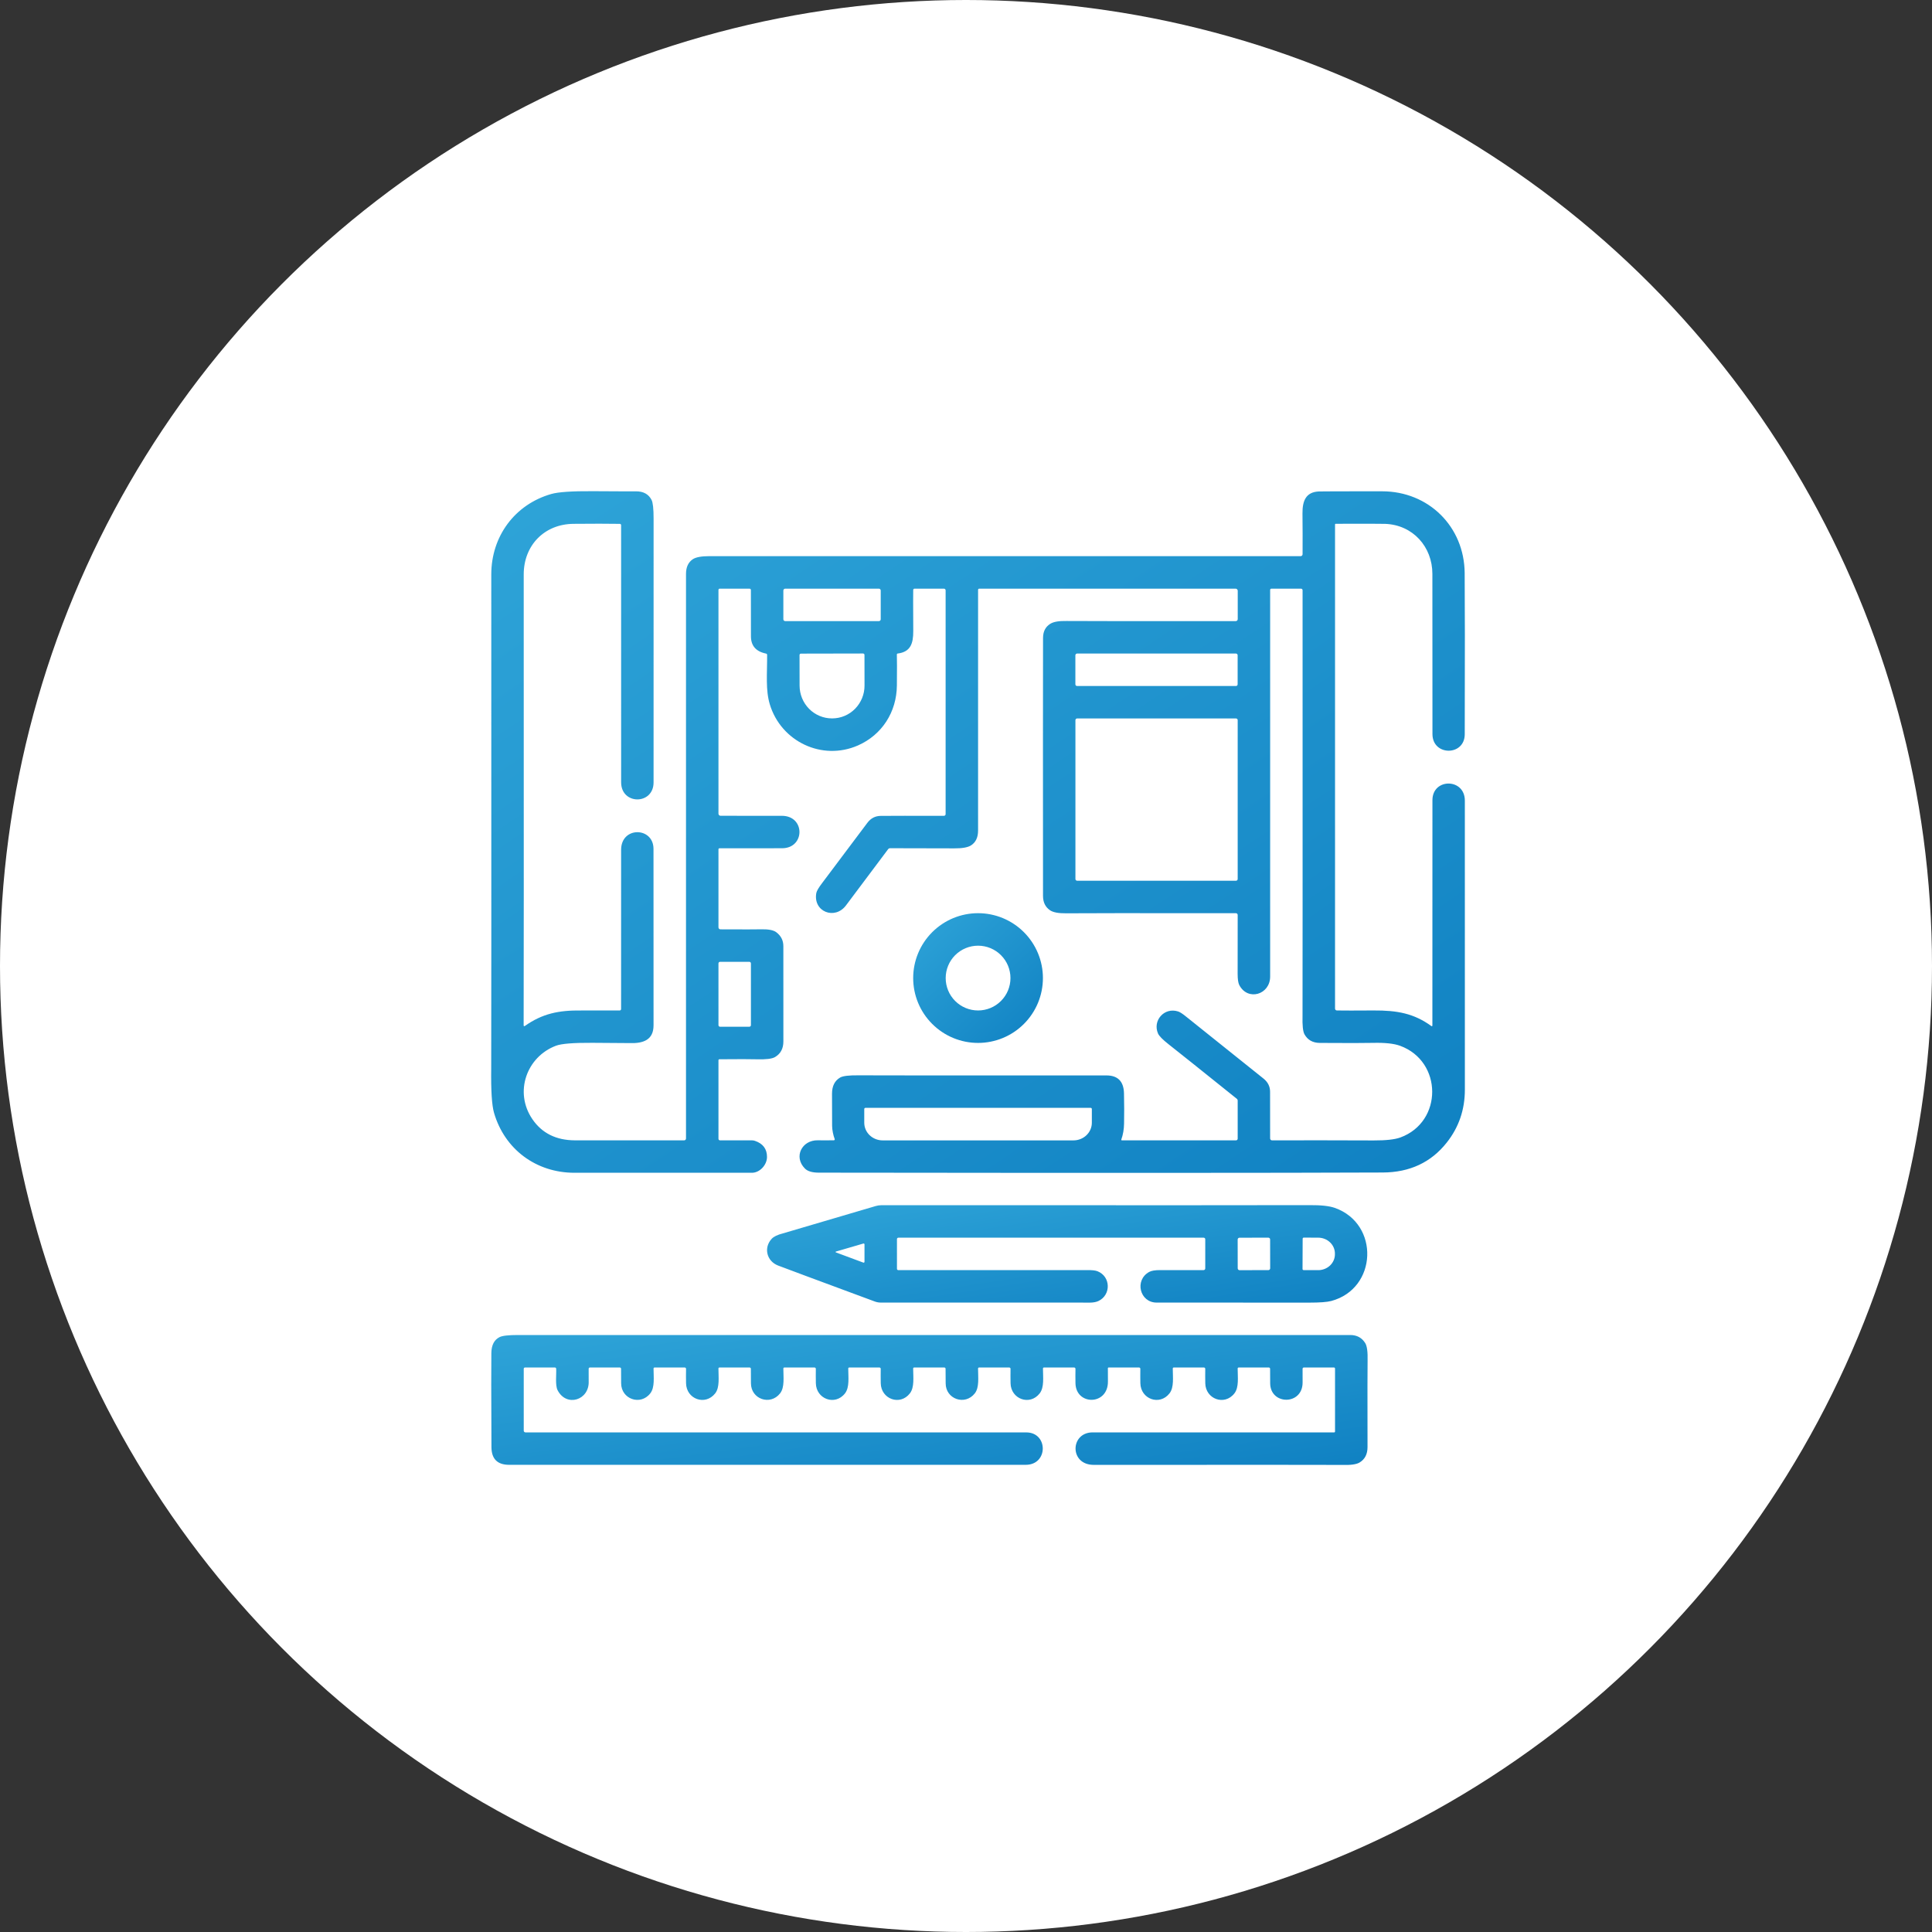 <svg width="80" height="80" viewBox="0 0 80 80" fill="none" xmlns="http://www.w3.org/2000/svg">
<rect x="0" y="0" width="80" height="80" fill="#333333" stroke="none"/>
<circle cx="40" cy="40" r="40" fill="white"/>
<path d="M34.563 47.167C34.503 47.01 34.458 46.795 34.456 46.62C34.454 46.356 34.452 45.911 34.452 45.286C34.452 44.97 34.565 44.747 34.791 44.617C34.904 44.552 35.16 44.522 35.559 44.527C35.885 44.532 39.303 44.533 45.814 44.531C46.288 44.531 46.531 44.779 46.542 45.274C46.552 45.723 46.553 46.141 46.545 46.526C46.541 46.766 46.502 46.986 46.431 47.186C46.43 47.19 46.429 47.194 46.43 47.198C46.43 47.202 46.432 47.205 46.434 47.209C46.437 47.212 46.44 47.215 46.443 47.217C46.447 47.218 46.451 47.219 46.455 47.219H51.181C51.199 47.219 51.217 47.212 51.23 47.199C51.243 47.186 51.25 47.168 51.25 47.15V45.574C51.25 45.559 51.246 45.545 51.24 45.531C51.233 45.518 51.224 45.506 51.212 45.497C49.745 44.319 48.804 43.567 48.389 43.241C48.142 43.047 47.996 42.898 47.951 42.795C47.718 42.259 48.21 41.698 48.782 41.882C48.853 41.904 48.955 41.969 49.09 42.077C50.204 42.968 51.28 43.829 52.317 44.66C52.499 44.805 52.59 44.986 52.591 45.203C52.594 46.112 52.595 46.758 52.593 47.141C52.593 47.162 52.601 47.182 52.616 47.197C52.63 47.211 52.65 47.219 52.671 47.219C54.056 47.216 55.459 47.217 56.88 47.223C57.389 47.225 57.758 47.184 57.987 47.1C59.751 46.453 59.74 43.947 57.973 43.303C57.719 43.211 57.348 43.171 56.86 43.183C56.533 43.192 55.797 43.192 54.652 43.185C54.36 43.183 54.148 43.065 54.016 42.829C53.951 42.711 53.924 42.456 53.935 42.064C53.938 41.952 53.939 36.077 53.937 24.439C53.937 24.422 53.93 24.406 53.918 24.394C53.906 24.382 53.89 24.375 53.873 24.375H52.645C52.631 24.375 52.618 24.38 52.609 24.39C52.599 24.4 52.594 24.413 52.594 24.426C52.593 27.541 52.593 32.878 52.594 40.438C52.594 41.187 51.667 41.466 51.315 40.787C51.271 40.701 51.248 40.547 51.248 40.327C51.251 38.967 51.251 38.153 51.25 37.886C51.25 37.867 51.242 37.849 51.229 37.835C51.215 37.822 51.197 37.814 51.178 37.814C47.021 37.81 44.676 37.811 44.143 37.818C43.828 37.821 43.606 37.779 43.478 37.691C43.285 37.559 43.189 37.361 43.189 37.098C43.186 31.94 43.186 28.379 43.19 26.414C43.191 26.148 43.291 25.953 43.492 25.829C43.627 25.745 43.851 25.707 44.164 25.714C44.452 25.719 46.788 25.721 51.171 25.719C51.192 25.718 51.213 25.71 51.228 25.695C51.243 25.679 51.252 25.659 51.252 25.637V24.463C51.252 24.44 51.242 24.417 51.226 24.401C51.21 24.384 51.187 24.375 51.164 24.375H40.547C40.535 24.375 40.523 24.38 40.514 24.389C40.505 24.398 40.5 24.41 40.5 24.422C40.5 27.588 40.5 30.91 40.5 34.39C40.5 34.677 40.402 34.883 40.206 35.007C40.074 35.09 39.843 35.131 39.513 35.129C37.833 35.124 36.944 35.122 36.846 35.123C36.833 35.124 36.82 35.127 36.809 35.133C36.797 35.139 36.787 35.148 36.779 35.158C35.712 36.581 35.129 37.358 35.032 37.489C34.572 38.107 33.663 37.755 33.801 36.981C33.817 36.893 33.899 36.753 34.047 36.56C34.154 36.422 34.777 35.592 35.917 34.07C36.059 33.881 36.242 33.786 36.469 33.784C36.917 33.78 37.789 33.779 39.087 33.781C39.105 33.781 39.123 33.774 39.136 33.761C39.149 33.748 39.156 33.731 39.156 33.712V24.445C39.156 24.427 39.149 24.409 39.136 24.396C39.122 24.382 39.104 24.375 39.086 24.375H37.869C37.855 24.375 37.841 24.38 37.831 24.39C37.821 24.4 37.815 24.413 37.814 24.427C37.81 24.514 37.81 25.083 37.816 26.133C37.818 26.654 37.7 26.996 37.167 27.062C37.159 27.063 37.151 27.067 37.145 27.074C37.14 27.081 37.137 27.089 37.137 27.098C37.144 27.313 37.144 27.742 37.138 28.384C37.128 29.485 36.521 30.429 35.526 30.867C34.04 31.52 32.34 30.704 31.876 29.165C31.696 28.567 31.769 27.911 31.765 27.114C31.765 27.103 31.761 27.091 31.753 27.082C31.745 27.073 31.735 27.067 31.723 27.064C31.305 26.981 31.095 26.742 31.095 26.348C31.094 25.821 31.093 25.183 31.093 24.431C31.093 24.416 31.087 24.402 31.076 24.391C31.066 24.381 31.052 24.375 31.037 24.375H29.799C29.786 24.375 29.774 24.38 29.764 24.39C29.755 24.399 29.75 24.411 29.75 24.424V33.691C29.75 33.715 29.759 33.738 29.776 33.754C29.793 33.771 29.815 33.78 29.839 33.78C30.317 33.782 31.162 33.782 32.374 33.781C33.346 33.78 33.341 35.112 32.395 35.124C32.374 35.124 31.507 35.125 29.791 35.126C29.78 35.126 29.77 35.13 29.762 35.138C29.754 35.146 29.75 35.156 29.75 35.167V38.4C29.75 38.421 29.759 38.442 29.774 38.458C29.789 38.473 29.81 38.482 29.832 38.482C30.801 38.486 31.353 38.486 31.488 38.481C31.805 38.471 32.023 38.511 32.142 38.6C32.339 38.748 32.437 38.94 32.437 39.177C32.437 40.058 32.438 41.374 32.438 43.125C32.438 43.419 32.323 43.634 32.093 43.77C31.969 43.844 31.717 43.874 31.336 43.863C31.099 43.855 30.584 43.855 29.788 43.862C29.778 43.862 29.768 43.866 29.761 43.873C29.754 43.881 29.75 43.89 29.75 43.901V47.156C29.75 47.172 29.756 47.188 29.768 47.2C29.78 47.212 29.796 47.219 29.813 47.219H31.131C31.174 47.219 31.216 47.225 31.257 47.239C31.593 47.352 31.76 47.575 31.76 47.907C31.759 48.242 31.457 48.562 31.135 48.562C26.437 48.562 23.988 48.562 23.787 48.562C22.2 48.562 20.896 47.591 20.457 46.081C20.366 45.77 20.327 45.154 20.34 44.231C20.345 43.888 20.346 37.073 20.343 23.787C20.342 22.212 21.313 20.888 22.828 20.455C23.116 20.372 23.689 20.333 24.547 20.339C25.586 20.345 26.178 20.348 26.325 20.345C26.637 20.341 26.856 20.459 26.98 20.701C27.036 20.81 27.064 21.068 27.064 21.473C27.061 27.368 27.061 31.009 27.063 32.395C27.065 33.337 25.72 33.337 25.72 32.395C25.719 25.329 25.719 21.779 25.719 21.745C25.719 21.731 25.713 21.717 25.703 21.707C25.694 21.698 25.68 21.692 25.667 21.692C25.181 21.684 24.541 21.683 23.747 21.691C22.537 21.701 21.685 22.587 21.686 23.787C21.69 35.334 21.689 41.56 21.683 42.463C21.683 42.468 21.684 42.473 21.687 42.478C21.69 42.482 21.694 42.486 21.699 42.488C21.703 42.491 21.709 42.492 21.714 42.492C21.719 42.491 21.724 42.489 21.729 42.486C22.455 41.973 23.129 41.829 24.078 41.842C24.295 41.845 24.821 41.845 25.658 41.842C25.674 41.842 25.689 41.836 25.7 41.825C25.712 41.813 25.718 41.798 25.718 41.782C25.719 41.489 25.719 39.29 25.719 35.188C25.719 34.212 27.055 34.235 27.06 35.146C27.063 35.732 27.064 38.169 27.062 42.455C27.062 43.056 26.645 43.211 26.076 43.192C26.066 43.191 25.549 43.188 24.526 43.181C23.749 43.176 23.248 43.216 23.023 43.301C21.809 43.757 21.278 45.22 22.045 46.343C22.442 46.924 23.029 47.216 23.807 47.219C23.907 47.22 25.415 47.22 28.331 47.219C28.351 47.219 28.37 47.211 28.384 47.197C28.398 47.183 28.406 47.164 28.406 47.144C28.406 34.727 28.406 26.934 28.406 23.766C28.406 23.484 28.5 23.281 28.689 23.155C28.816 23.072 29.043 23.029 29.368 23.029C35.032 23.032 43.194 23.032 53.854 23.03C53.876 23.03 53.897 23.022 53.913 23.006C53.928 22.991 53.937 22.971 53.937 22.949C53.94 22.392 53.939 21.83 53.933 21.263C53.928 20.745 54.069 20.373 54.614 20.35C54.706 20.345 55.58 20.343 57.235 20.344C59.15 20.345 60.634 21.801 60.649 23.73C60.659 24.947 60.66 27.171 60.652 30.404C60.65 31.313 59.32 31.312 59.315 30.401C59.312 29.873 59.311 27.662 59.312 23.767C59.313 22.637 58.501 21.736 57.36 21.692C57.197 21.686 56.512 21.685 55.306 21.689C55.299 21.689 55.293 21.692 55.288 21.696C55.284 21.701 55.281 21.707 55.281 21.713V41.764C55.281 41.784 55.289 41.803 55.303 41.818C55.317 41.832 55.337 41.841 55.357 41.841C55.624 41.846 56.129 41.846 56.872 41.841C57.857 41.835 58.548 41.963 59.271 42.488C59.275 42.491 59.28 42.492 59.284 42.493C59.289 42.493 59.294 42.492 59.298 42.49C59.302 42.488 59.306 42.484 59.309 42.48C59.311 42.476 59.312 42.472 59.312 42.467C59.312 36.775 59.312 33.663 59.314 33.13C59.317 32.212 60.656 32.214 60.656 33.152C60.656 35.867 60.656 39.856 60.657 45.12C60.657 45.949 60.407 46.679 59.908 47.31C59.258 48.133 58.374 48.546 57.256 48.551C52.893 48.569 45.111 48.571 33.91 48.557C33.636 48.557 33.443 48.501 33.33 48.387C32.847 47.902 33.205 47.204 33.865 47.217C34.047 47.221 34.269 47.221 34.529 47.216C34.535 47.216 34.541 47.214 34.546 47.212C34.552 47.209 34.556 47.205 34.559 47.2C34.563 47.195 34.565 47.189 34.565 47.184C34.566 47.178 34.565 47.172 34.563 47.167ZM36.469 24.452C36.469 24.432 36.461 24.412 36.447 24.398C36.432 24.383 36.413 24.375 36.392 24.375H32.514C32.493 24.375 32.474 24.383 32.459 24.398C32.445 24.412 32.437 24.432 32.437 24.452V25.641C32.437 25.652 32.439 25.662 32.442 25.671C32.446 25.68 32.452 25.689 32.459 25.696C32.466 25.703 32.475 25.709 32.484 25.713C32.494 25.717 32.504 25.719 32.514 25.719H36.392C36.402 25.719 36.412 25.717 36.422 25.713C36.431 25.709 36.44 25.703 36.447 25.696C36.454 25.689 36.46 25.68 36.464 25.671C36.468 25.662 36.469 25.652 36.469 25.641V24.452ZM35.738 27.06L33.165 27.065C33.149 27.065 33.135 27.071 33.124 27.082C33.113 27.093 33.107 27.108 33.107 27.123L33.109 28.39C33.11 28.751 33.251 29.096 33.502 29.35C33.754 29.605 34.094 29.747 34.448 29.747H34.465C34.64 29.746 34.814 29.711 34.976 29.642C35.138 29.574 35.285 29.473 35.409 29.347C35.533 29.22 35.631 29.07 35.698 28.905C35.765 28.74 35.799 28.564 35.798 28.385L35.796 27.118C35.796 27.102 35.79 27.088 35.779 27.077C35.768 27.066 35.753 27.06 35.738 27.06ZM51.248 27.132C51.248 27.123 51.246 27.114 51.243 27.105C51.239 27.097 51.234 27.089 51.228 27.083C51.221 27.076 51.214 27.071 51.205 27.068C51.197 27.064 51.188 27.062 51.178 27.062H44.599C44.581 27.062 44.563 27.07 44.55 27.083C44.537 27.096 44.529 27.114 44.529 27.132V28.337C44.529 28.355 44.537 28.373 44.55 28.386C44.563 28.399 44.581 28.406 44.599 28.406H51.178C51.188 28.406 51.197 28.404 51.205 28.401C51.214 28.397 51.221 28.392 51.228 28.386C51.234 28.379 51.239 28.372 51.243 28.363C51.246 28.355 51.248 28.346 51.248 28.337V27.132ZM51.25 29.82C51.25 29.801 51.243 29.783 51.23 29.77C51.216 29.757 51.199 29.75 51.18 29.75H44.601C44.582 29.75 44.565 29.757 44.552 29.77C44.538 29.783 44.531 29.801 44.531 29.82V36.399C44.531 36.417 44.538 36.435 44.552 36.448C44.565 36.461 44.582 36.469 44.601 36.469H51.18C51.199 36.469 51.216 36.461 51.23 36.448C51.243 36.435 51.25 36.417 51.25 36.399V29.82ZM31.094 39.893C31.094 39.875 31.087 39.859 31.075 39.846C31.062 39.834 31.046 39.827 31.028 39.827H29.815C29.798 39.827 29.781 39.834 29.769 39.846C29.757 39.859 29.75 39.875 29.75 39.893V42.449C29.75 42.458 29.752 42.466 29.755 42.474C29.758 42.482 29.763 42.489 29.769 42.496C29.775 42.502 29.782 42.507 29.79 42.51C29.798 42.513 29.807 42.515 29.815 42.515H31.028C31.037 42.515 31.045 42.513 31.053 42.51C31.061 42.507 31.068 42.502 31.075 42.496C31.081 42.489 31.085 42.482 31.089 42.474C31.092 42.466 31.094 42.458 31.094 42.449V39.893ZM45.164 45.874H35.835C35.822 45.874 35.81 45.879 35.801 45.888C35.792 45.897 35.787 45.909 35.787 45.922V46.49C35.787 46.684 35.867 46.87 36.01 47.007C36.153 47.144 36.347 47.221 36.549 47.221H44.449C44.651 47.221 44.845 47.144 44.988 47.007C45.131 46.87 45.211 46.684 45.211 46.49V45.922C45.211 45.909 45.206 45.897 45.197 45.888C45.188 45.879 45.176 45.874 45.164 45.874Z" fill="url(#paint0_linear_10587_535)"/>
<path d="M43.185 40.499C43.185 41.212 42.902 41.895 42.398 42.398C41.895 42.902 41.211 43.185 40.499 43.185C39.787 43.185 39.104 42.902 38.6 42.398C38.096 41.895 37.813 41.212 37.813 40.499C37.813 39.787 38.096 39.104 38.6 38.6C39.104 38.096 39.787 37.813 40.499 37.813C41.211 37.813 41.895 38.096 42.398 38.6C42.902 39.104 43.185 39.787 43.185 40.499ZM41.841 40.5C41.841 40.144 41.7 39.803 41.448 39.552C41.197 39.3 40.856 39.159 40.5 39.159C40.144 39.159 39.803 39.3 39.551 39.552C39.3 39.803 39.159 40.144 39.159 40.5C39.159 40.856 39.3 41.197 39.551 41.448C39.803 41.7 40.144 41.841 40.5 41.841C40.856 41.841 41.197 41.7 41.448 41.448C41.7 41.197 41.841 40.856 41.841 40.5Z" fill="url(#paint1_linear_10587_535)"/>
<path d="M37.141 51.309V52.539C37.141 52.553 37.146 52.567 37.157 52.577C37.167 52.587 37.18 52.593 37.194 52.593C42.362 52.594 44.975 52.594 45.035 52.593C45.223 52.59 45.361 52.605 45.449 52.641C45.996 52.86 46.011 53.617 45.49 53.869C45.302 53.96 45.061 53.938 44.84 53.938C41.71 53.938 38.921 53.938 36.473 53.937C36.386 53.937 36.301 53.921 36.22 53.891C33.767 52.983 32.432 52.486 32.213 52.401C31.747 52.218 31.611 51.666 31.954 51.296C32.04 51.203 32.196 51.128 32.422 51.071C32.457 51.063 33.736 50.686 36.26 49.94C36.337 49.917 36.417 49.905 36.497 49.905C47.726 49.908 53.635 49.907 54.225 49.902C54.697 49.898 55.047 49.936 55.274 50.017C57.135 50.676 57.037 53.362 55.123 53.871C54.953 53.916 54.651 53.939 54.216 53.939C51.728 53.938 49.62 53.937 47.892 53.937C47.196 53.937 46.964 53.009 47.587 52.667C47.68 52.616 47.833 52.591 48.046 52.592C48.471 52.595 49.068 52.595 49.838 52.592C49.857 52.592 49.874 52.585 49.887 52.572C49.9 52.559 49.907 52.541 49.907 52.523V51.315C49.907 51.297 49.9 51.281 49.888 51.269C49.876 51.257 49.86 51.25 49.843 51.25H37.2C37.184 51.25 37.169 51.256 37.158 51.267C37.147 51.278 37.141 51.293 37.141 51.309ZM52.593 51.323C52.593 51.313 52.591 51.303 52.587 51.294C52.583 51.285 52.578 51.277 52.571 51.27C52.564 51.264 52.556 51.258 52.547 51.255C52.538 51.251 52.529 51.249 52.519 51.249L51.323 51.251C51.313 51.251 51.303 51.253 51.295 51.257C51.286 51.26 51.278 51.266 51.271 51.273C51.264 51.28 51.258 51.288 51.255 51.297C51.251 51.306 51.249 51.315 51.249 51.325L51.251 52.521C51.251 52.531 51.253 52.54 51.257 52.549C51.261 52.558 51.266 52.566 51.273 52.573C51.28 52.58 51.288 52.586 51.297 52.589C51.306 52.593 51.316 52.595 51.325 52.595L52.521 52.593C52.531 52.593 52.54 52.591 52.549 52.587C52.558 52.583 52.566 52.578 52.573 52.571C52.58 52.564 52.586 52.556 52.589 52.547C52.593 52.538 52.595 52.528 52.595 52.519L52.593 51.323ZM53.94 51.291L53.935 52.547C53.935 52.553 53.936 52.559 53.938 52.565C53.941 52.57 53.944 52.575 53.948 52.579C53.952 52.583 53.957 52.586 53.963 52.589C53.968 52.591 53.974 52.592 53.98 52.592L54.581 52.594C54.672 52.595 54.762 52.578 54.846 52.545C54.931 52.513 55.007 52.464 55.072 52.404C55.136 52.343 55.188 52.27 55.223 52.19C55.258 52.111 55.276 52.025 55.276 51.939V51.91C55.277 51.736 55.205 51.568 55.075 51.444C54.946 51.32 54.77 51.25 54.586 51.249L53.985 51.247C53.973 51.247 53.962 51.251 53.953 51.26C53.945 51.268 53.94 51.279 53.94 51.291ZM35.797 52.248V51.525C35.797 51.52 35.796 51.515 35.793 51.51C35.791 51.505 35.787 51.501 35.783 51.498C35.779 51.495 35.774 51.492 35.768 51.491C35.763 51.49 35.758 51.49 35.752 51.492L34.614 51.824C34.61 51.825 34.606 51.827 34.604 51.83C34.601 51.833 34.6 51.837 34.6 51.841C34.6 51.844 34.601 51.848 34.603 51.852C34.605 51.855 34.608 51.858 34.612 51.859L35.749 52.282C35.754 52.284 35.76 52.285 35.766 52.284C35.771 52.283 35.777 52.281 35.782 52.278C35.786 52.275 35.79 52.27 35.793 52.265C35.795 52.26 35.797 52.254 35.797 52.248Z" fill="url(#paint2_linear_10587_535)"/>
<path d="M45.906 56.625C45.902 56.625 45.898 56.626 45.894 56.627C45.89 56.629 45.887 56.631 45.884 56.634C45.881 56.637 45.879 56.64 45.877 56.644C45.876 56.648 45.875 56.652 45.875 56.656C45.875 56.891 45.876 57.072 45.877 57.199C45.888 58.206 44.55 58.204 44.533 57.276C44.529 57.059 44.529 56.861 44.533 56.682C44.533 56.675 44.532 56.667 44.529 56.66C44.526 56.654 44.522 56.647 44.517 56.642C44.512 56.636 44.505 56.632 44.498 56.629C44.492 56.627 44.484 56.625 44.477 56.625H43.229C43.218 56.625 43.207 56.629 43.199 56.637C43.191 56.645 43.187 56.655 43.187 56.666C43.187 57.02 43.247 57.445 43.051 57.697C42.642 58.223 41.856 57.932 41.845 57.276C41.841 57.075 41.841 56.877 41.844 56.681C41.845 56.674 41.843 56.667 41.841 56.66C41.838 56.653 41.834 56.647 41.829 56.642C41.824 56.636 41.818 56.632 41.811 56.629C41.804 56.627 41.797 56.625 41.789 56.625H40.541C40.53 56.625 40.52 56.629 40.512 56.637C40.504 56.645 40.499 56.655 40.499 56.666C40.498 57.017 40.56 57.447 40.364 57.697C39.957 58.215 39.156 57.934 39.158 57.278C39.158 57.04 39.157 56.84 39.154 56.676C39.154 56.663 39.148 56.65 39.138 56.64C39.128 56.63 39.115 56.625 39.102 56.625H37.854C37.843 56.625 37.832 56.629 37.824 56.637C37.816 56.645 37.812 56.655 37.812 56.666C37.812 57.02 37.872 57.445 37.676 57.697C37.267 58.223 36.481 57.932 36.47 57.276C36.466 57.075 36.466 56.877 36.469 56.681C36.47 56.674 36.468 56.667 36.466 56.66C36.463 56.653 36.459 56.647 36.454 56.642C36.449 56.636 36.443 56.632 36.436 56.629C36.429 56.627 36.422 56.625 36.414 56.625H35.166C35.155 56.625 35.144 56.629 35.136 56.637C35.129 56.645 35.124 56.655 35.124 56.666C35.124 57.02 35.185 57.445 34.989 57.697C34.579 58.223 33.794 57.932 33.783 57.276C33.779 57.075 33.779 56.877 33.782 56.681C33.782 56.674 33.781 56.667 33.778 56.66C33.776 56.653 33.772 56.647 33.766 56.642C33.761 56.636 33.755 56.632 33.748 56.629C33.741 56.627 33.734 56.625 33.727 56.625H32.479C32.468 56.625 32.457 56.629 32.449 56.637C32.441 56.645 32.437 56.655 32.437 56.666C32.436 57.017 32.498 57.447 32.301 57.697C31.893 58.215 31.095 57.934 31.095 57.278C31.095 57.011 31.094 56.811 31.092 56.676C31.092 56.663 31.086 56.65 31.076 56.64C31.066 56.63 31.053 56.625 31.039 56.625H29.791C29.78 56.625 29.769 56.629 29.761 56.637C29.753 56.645 29.749 56.655 29.749 56.666C29.748 57.018 29.81 57.447 29.614 57.697C29.201 58.221 28.419 57.934 28.408 57.276C28.404 57.075 28.404 56.877 28.408 56.681C28.408 56.674 28.407 56.667 28.404 56.66C28.401 56.653 28.397 56.647 28.392 56.642C28.387 56.636 28.38 56.632 28.373 56.629C28.366 56.626 28.359 56.625 28.352 56.625H27.104C27.093 56.625 27.082 56.629 27.074 56.637C27.066 56.645 27.062 56.655 27.062 56.666C27.061 57.018 27.123 57.446 26.926 57.697C26.52 58.217 25.721 57.934 25.72 57.278C25.72 57.012 25.719 56.813 25.717 56.679C25.717 56.664 25.711 56.65 25.701 56.64C25.69 56.63 25.676 56.624 25.662 56.624H24.427C24.42 56.624 24.413 56.626 24.407 56.628C24.401 56.631 24.395 56.635 24.39 56.64C24.385 56.645 24.381 56.65 24.379 56.657C24.376 56.663 24.375 56.67 24.375 56.677C24.374 56.992 24.375 57.165 24.376 57.196C24.407 57.976 23.458 58.281 23.089 57.566C22.983 57.361 23.044 56.906 23.03 56.675C23.029 56.662 23.023 56.649 23.014 56.639C23.003 56.63 22.99 56.625 22.977 56.625H21.739C21.732 56.625 21.725 56.626 21.719 56.629C21.713 56.632 21.707 56.635 21.702 56.64C21.698 56.645 21.694 56.65 21.691 56.657C21.689 56.663 21.687 56.669 21.687 56.676V59.243C21.687 59.261 21.695 59.279 21.708 59.292C21.721 59.305 21.739 59.312 21.757 59.312C33.588 59.312 40.5 59.312 42.495 59.313C43.407 59.313 43.413 60.655 42.474 60.655C39.933 60.657 32.802 60.657 21.081 60.655C20.596 60.655 20.352 60.41 20.35 59.921C20.34 57.769 20.338 56.468 20.346 56.019C20.352 55.696 20.464 55.479 20.684 55.368C20.799 55.309 21.052 55.28 21.445 55.28C30.595 55.282 42.083 55.282 55.911 55.28C56.187 55.28 56.394 55.393 56.533 55.618C56.606 55.738 56.639 55.981 56.629 56.347C56.623 56.541 56.622 57.733 56.626 59.92C56.626 60.215 56.516 60.428 56.295 60.56C56.163 60.639 55.916 60.672 55.553 60.659C55.432 60.655 52.01 60.654 45.287 60.657C44.278 60.657 44.308 59.312 45.245 59.312C50.91 59.313 54.245 59.313 55.248 59.312C55.257 59.312 55.266 59.308 55.272 59.302C55.278 59.295 55.281 59.287 55.281 59.278V56.669C55.281 56.658 55.276 56.646 55.268 56.638C55.26 56.63 55.248 56.625 55.237 56.625H53.989C53.975 56.625 53.962 56.63 53.953 56.64C53.943 56.649 53.938 56.662 53.937 56.675C53.937 56.922 53.937 57.108 53.938 57.234C53.949 58.2 52.598 58.191 52.595 57.275C52.595 56.907 52.594 56.707 52.592 56.675C52.591 56.662 52.586 56.649 52.576 56.64C52.566 56.63 52.553 56.625 52.539 56.625H51.292C51.281 56.625 51.27 56.629 51.262 56.637C51.254 56.645 51.249 56.656 51.249 56.667C51.249 57.02 51.31 57.445 51.114 57.697C50.704 58.223 49.919 57.932 49.908 57.276C49.904 57.075 49.904 56.877 49.907 56.681C49.907 56.674 49.906 56.667 49.903 56.66C49.901 56.653 49.897 56.647 49.891 56.642C49.886 56.636 49.88 56.632 49.873 56.629C49.866 56.627 49.859 56.625 49.852 56.625H48.604C48.593 56.625 48.582 56.629 48.574 56.637C48.566 56.645 48.562 56.655 48.562 56.666C48.561 57.018 48.623 57.446 48.426 57.697C48.016 58.221 47.232 57.933 47.22 57.276C47.216 57.075 47.216 56.877 47.219 56.681C47.22 56.674 47.218 56.667 47.216 56.66C47.213 56.653 47.209 56.647 47.204 56.642C47.199 56.636 47.193 56.632 47.186 56.629C47.179 56.627 47.172 56.625 47.164 56.625H45.906Z" fill="url(#paint3_linear_10587_535)"/>
<defs>
<linearGradient id="paint0_linear_10587_535" x1="13.79" y1="20.059" x2="54.305" y2="81.114" gradientUnits="userSpaceOnUse">
<stop stop-color="#31A7DA"/>
<stop offset="1" stop-color="#006FB7"/>
</linearGradient>
<linearGradient id="paint1_linear_10587_535" x1="36.941" y1="37.76" x2="45.296" y2="46.575" gradientUnits="userSpaceOnUse">
<stop stop-color="#31A7DA"/>
<stop offset="1" stop-color="#006FB7"/>
</linearGradient>
<linearGradient id="paint2_linear_10587_535" x1="27.726" y1="49.862" x2="29.619" y2="62.151" gradientUnits="userSpaceOnUse">
<stop stop-color="#31A7DA"/>
<stop offset="1" stop-color="#006FB7"/>
</linearGradient>
<linearGradient id="paint3_linear_10587_535" x1="14.447" y1="55.227" x2="16.758" y2="71.667" gradientUnits="userSpaceOnUse">
<stop stop-color="#31A7DA"/>
<stop offset="1" stop-color="#006FB7"/>
</linearGradient>
</defs>
</svg>
